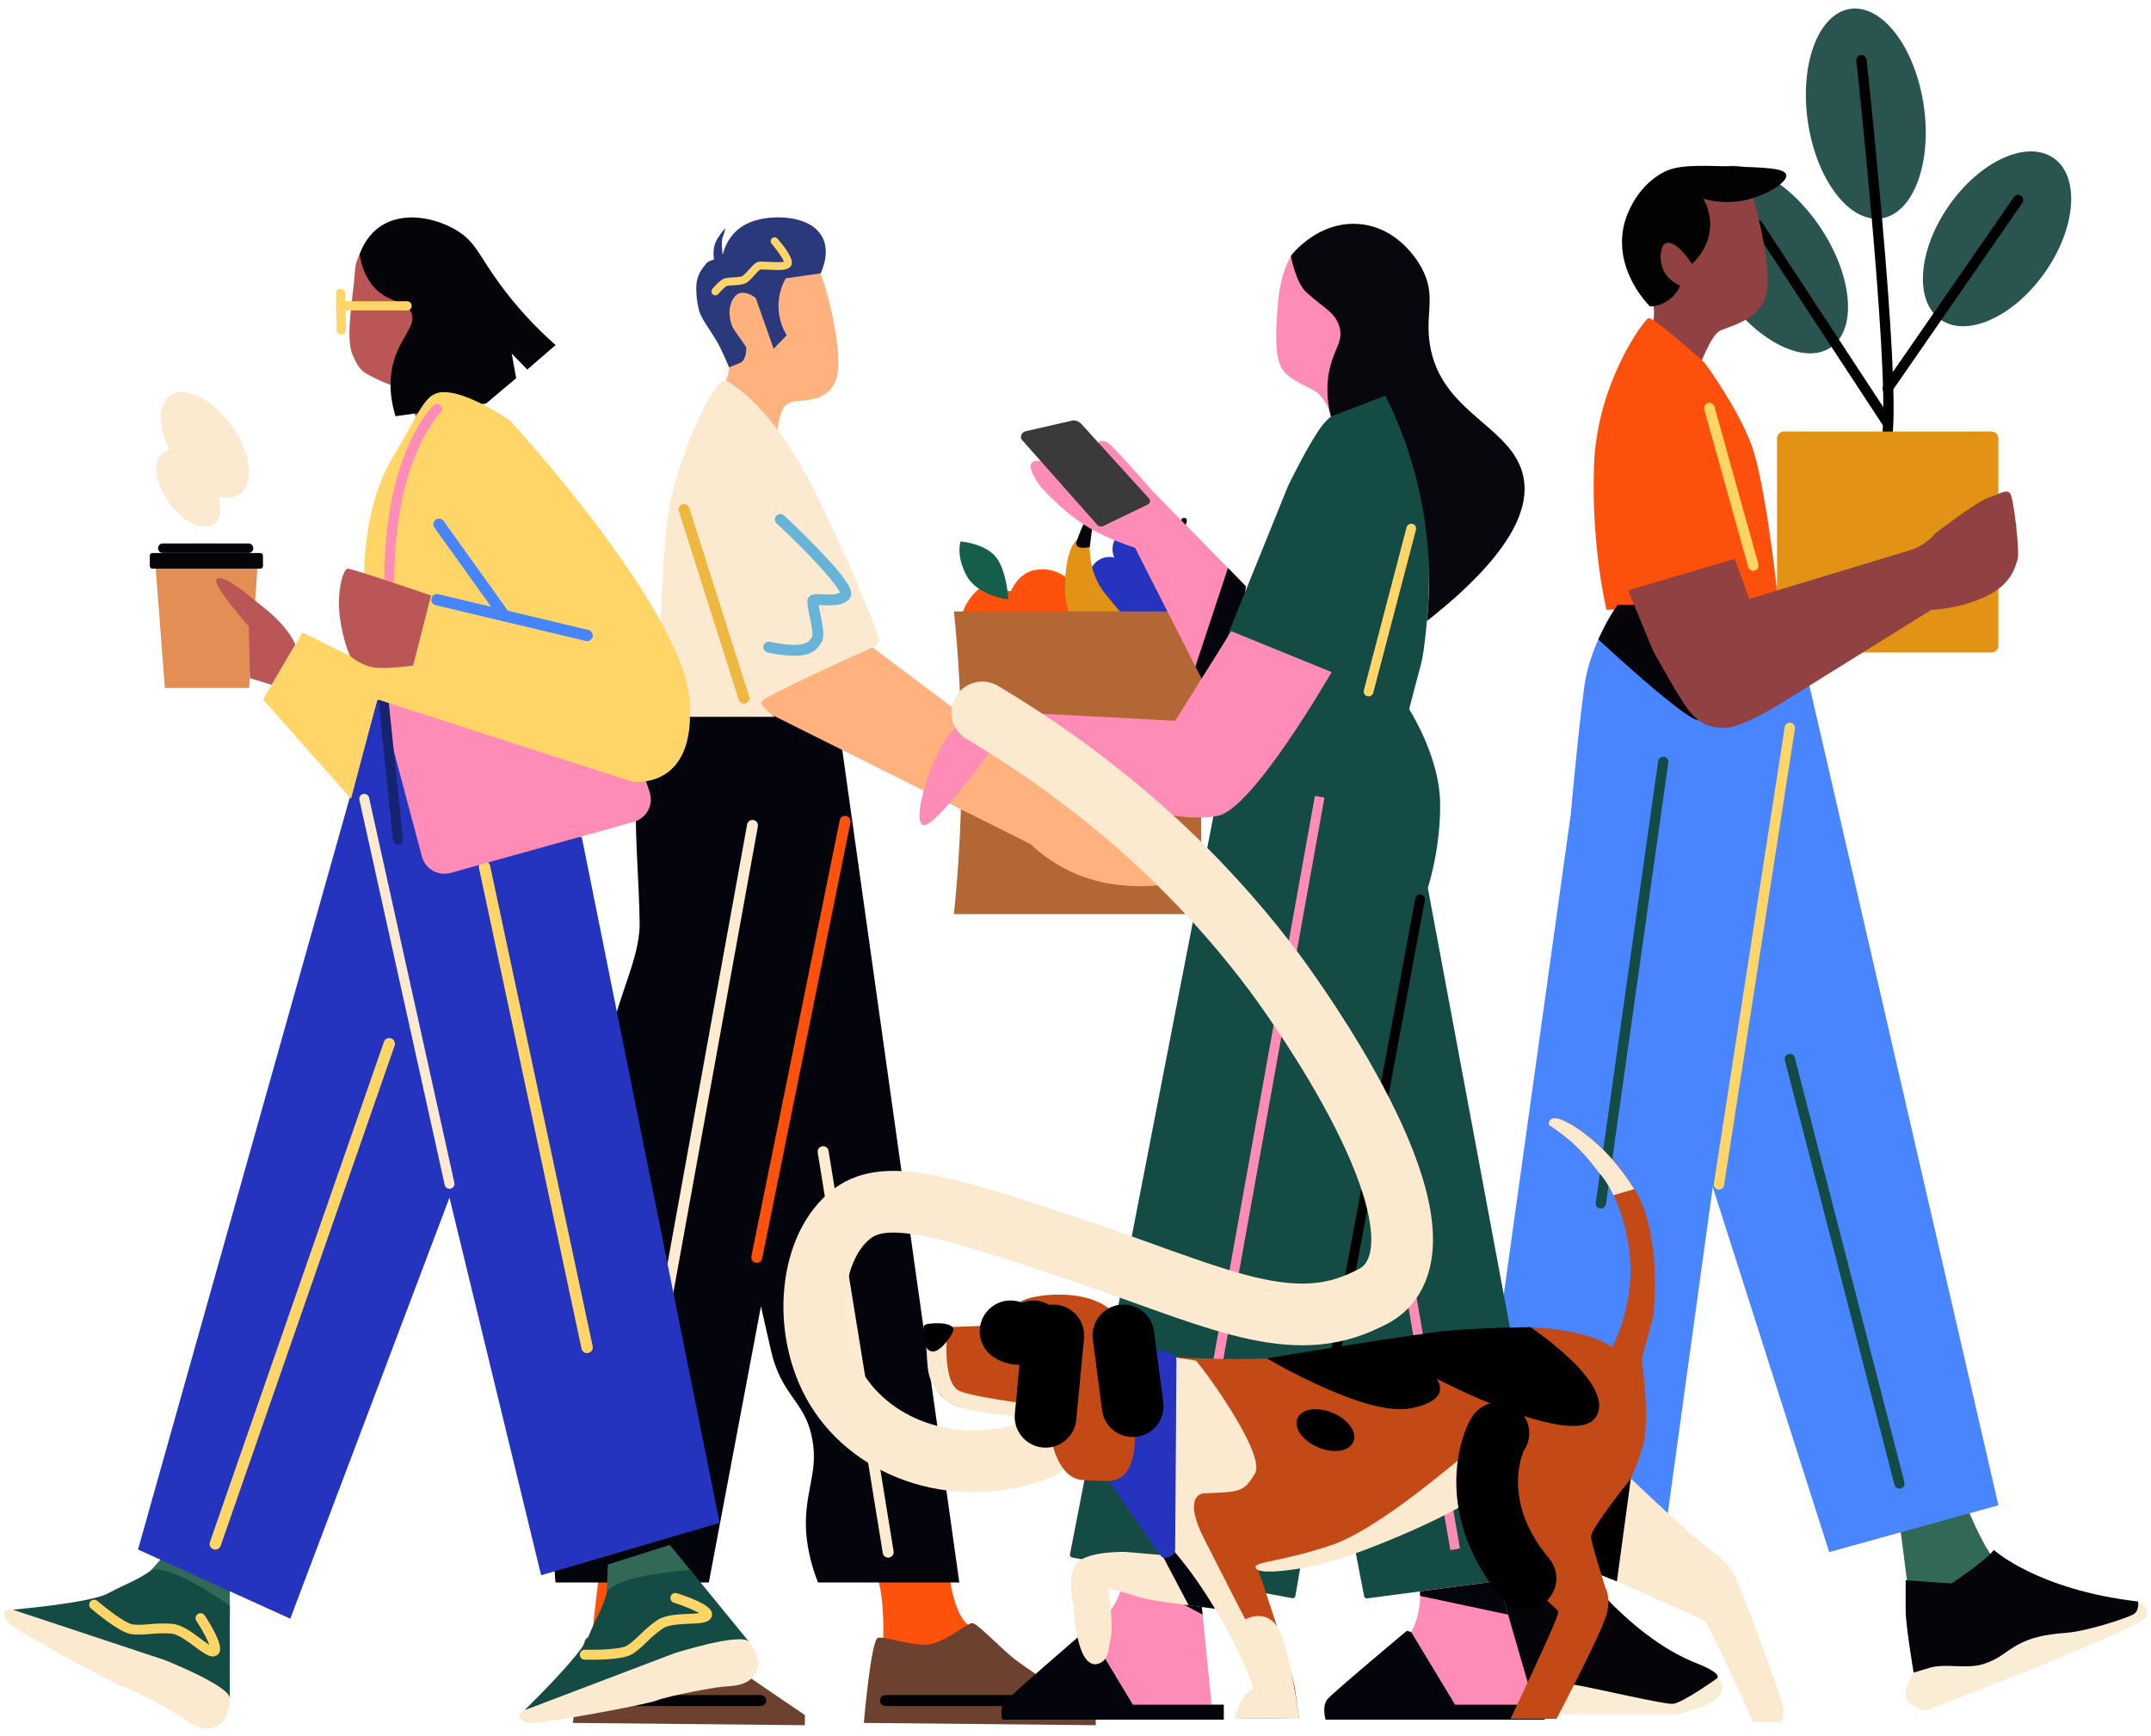 <svg width="244" height="197" viewBox="0 0 244 197" fill="none" xmlns="http://www.w3.org/2000/svg">
<path d="M75.687 177.751C75.687 177.751 75.615 183.733 77.075 184.53C78.535 185.326 72.106 187.137 72.106 187.137L67.065 186.28L67.944 178.621L75.687 177.746V177.751Z" fill="#FD510C"/>
<path d="M107.61 178.116C107.61 178.116 108.043 183.076 109.875 184.39C109.875 184.39 108.195 186.286 105.712 186.942C103.229 187.598 100.161 186.432 100.161 186.432C100.161 186.432 100.45 182.128 99.576 179.065C98.702 176.002 107.611 178.116 107.611 178.116H107.61Z" fill="#FD510C"/>
<path d="M95.069 81.715L108.822 179.538H92.797C92.797 179.538 91.208 175.907 91.432 172.047C91.656 168.188 92.911 166.374 92.001 162.627C91.091 158.881 88.591 158.203 87.455 153.209L86.319 148.213L80.408 179.537H63.017C63.017 179.537 62.448 174.884 63.586 170.004C64.725 165.124 65.291 164.783 65.291 162.287C65.291 159.791 64.609 153.095 65.632 148.442C66.654 143.79 70.291 136.073 70.177 133.462C70.063 130.852 69.155 120.523 69.49 117.119C69.825 113.714 72.558 108.845 72.558 104.867C72.558 100.89 71.874 93.173 72.217 90.222C72.559 87.272 76.764 80.235 76.764 80.235H94.726L95.067 81.712L95.069 81.715Z" fill="#04050C"/>
<path d="M114.671 67.067C114.671 67.067 115.482 65.012 117.375 64.677C119.269 64.343 121.321 64.934 122.912 68.121C124.502 71.308 123.914 74.822 120.875 76.232C117.836 77.642 111.694 80.212 109.51 74.881C107.327 69.549 111.046 66.816 111.046 66.816L114.673 67.067H114.671Z" fill="#FD510C"/>
<path d="M114.388 68.007C114.388 68.007 110.898 67.614 109.653 65.322C108.408 63.031 108.96 61.428 108.96 61.428C108.96 61.428 111.551 61.614 112.873 63.084C114.194 64.553 114.386 68.003 114.386 68.003L114.388 68.007Z" fill="#145E4B"/>
<path d="M128.481 64.587C129.742 64.587 130.764 63.566 130.764 62.306C130.764 61.047 129.742 60.026 128.481 60.026C127.22 60.026 126.197 61.047 126.197 62.306C126.197 63.566 127.22 64.587 128.481 64.587Z" fill="#2533BE"/>
<path d="M125.848 67.75C127.109 67.75 128.132 66.729 128.132 65.469C128.132 64.21 127.109 63.19 125.848 63.19C124.587 63.19 123.564 64.21 123.564 65.469C123.564 66.729 124.587 67.75 125.848 67.75Z" fill="#2533BE"/>
<path d="M129.114 68.475C130.375 68.475 131.397 67.454 131.397 66.195C131.397 64.935 130.375 63.915 129.114 63.915C127.852 63.915 126.83 64.935 126.83 66.195C126.83 67.454 127.852 68.475 129.114 68.475Z" fill="#2533BE"/>
<path d="M132.757 67.547C134.018 67.547 135.041 66.527 135.041 65.267C135.041 64.008 134.018 62.987 132.757 62.987C131.496 62.987 130.474 64.008 130.474 65.267C130.474 66.527 131.496 67.547 132.757 67.547Z" fill="#2533BE"/>
<path d="M132.407 71.144C133.668 71.144 134.69 70.123 134.69 68.864C134.69 67.605 133.668 66.584 132.407 66.584C131.145 66.584 130.123 67.605 130.123 68.864C130.123 70.123 131.145 71.144 132.407 71.144Z" fill="#2533BE"/>
<path d="M129.46 72.543C130.722 72.543 131.744 71.522 131.744 70.263C131.744 69.004 130.722 67.983 129.46 67.983C128.199 67.983 127.177 69.004 127.177 70.263C127.177 71.522 128.199 72.543 129.46 72.543Z" fill="#2533BE"/>
<path d="M126.783 71.512C128.044 71.512 129.066 70.491 129.066 69.232C129.066 67.973 128.044 66.952 126.783 66.952C125.521 66.952 124.499 67.973 124.499 69.232C124.499 70.491 125.521 71.512 126.783 71.512Z" fill="#2533BE"/>
<path d="M130.473 75.326C131.734 75.326 132.757 74.305 132.757 73.046C132.757 71.787 131.734 70.766 130.473 70.766C129.212 70.766 128.189 71.787 128.189 73.046C128.189 74.305 129.212 75.326 130.473 75.326Z" fill="#2533BE"/>
<path d="M129.412 74.699C129.662 73.465 128.862 72.262 127.626 72.013C126.39 71.763 125.185 72.562 124.936 73.796C124.686 75.031 125.486 76.233 126.722 76.483C127.958 76.732 129.163 75.933 129.412 74.699Z" fill="#2533BE"/>
<path d="M130.282 64.265C130.235 64.247 130.194 64.219 130.16 64.183C130.125 64.147 130.1 64.103 130.085 64.056C130.073 64.015 130.069 63.972 130.073 63.929C130.077 63.887 130.09 63.846 130.11 63.808C130.13 63.77 130.158 63.737 130.191 63.71C130.224 63.683 130.262 63.663 130.303 63.651C133.067 62.816 133.994 59.021 134.001 58.982C134.024 58.903 134.077 58.835 134.148 58.793C134.22 58.751 134.305 58.738 134.386 58.756C134.467 58.775 134.537 58.823 134.583 58.892C134.63 58.961 134.648 59.045 134.634 59.127C134.435 59.891 134.144 60.628 133.767 61.322C132.929 62.856 131.8 63.874 130.498 64.268C130.43 64.289 130.356 64.286 130.289 64.261L130.282 64.265Z" fill="black"/>
<path d="M126.399 76.791C126.399 76.791 120.637 72.295 120.799 66.408C120.961 60.521 123.021 60.846 123.021 60.846L123.62 62.06C123.62 62.06 123.453 65.022 125.364 67.355C127.275 69.689 129.857 72.788 129.857 72.788L126.399 76.791Z" fill="#E29215"/>
<path d="M122.066 61.612C122.066 61.612 122.742 59.593 123.021 59.32C123.3 59.047 123.947 59.437 123.947 59.437L123.621 62.056C123.621 62.056 122.091 62.467 122.066 61.612Z" fill="#04050C"/>
<path d="M136.379 103.709H108.213C108.815 97.775 109.104 91.812 109.08 85.847C109.055 79.972 108.729 74.465 108.213 69.376H136.379C136.283 75.067 136.234 80.83 136.234 86.666C136.236 92.412 136.285 98.094 136.379 103.709Z" fill="#B26734"/>
<path d="M88.194 49.202C88.194 49.202 88.258 46.371 89.418 45.759C90.578 45.148 93.639 46 94.797 43.194C95.956 40.387 93.509 31.253 92.509 29.741C91.51 28.23 87.806 26.299 84.585 27.722C81.364 29.146 79.947 30.778 79.754 31.388C79.56 31.998 79.368 32.9 79.528 33.801C79.689 34.702 82.878 40.588 82.751 41.3C82.624 42.013 82.687 42.91 82.105 43.456C81.523 44.003 88.194 49.215 88.194 49.215V49.202Z" fill="#FFB27D"/>
<path d="M89.133 31.574C88.576 32.564 88.292 33.684 88.31 34.819C88.329 35.954 88.648 37.064 89.237 38.035L87.757 39.567C87.083 37.644 86.404 35.721 85.722 33.798C85.722 33.798 84.176 32.544 83.305 33.7C82.434 34.857 82.789 36.338 83.048 36.981C83.306 37.624 84.656 39.228 84.656 39.486C84.656 39.744 84.624 40.87 83.978 41.159C83.332 41.447 82.7 41.671 82.7 41.671C82.7 41.671 81.852 39.594 81.208 38.543C80.564 37.492 79.565 36.108 79.34 35.37C79.115 34.632 78.889 33.119 79.018 32.089C79.117 31.37 79.431 30.697 79.919 30.158C79.919 30.158 79.928 30.141 79.935 30.127C80.213 29.577 80.998 29.45 80.998 29.45C80.842 28.441 81.034 27.758 81.251 27.323C81.569 26.683 82.291 25.853 82.271 25.881C82.219 26.235 82.122 26.581 81.982 26.91C81.757 27.425 81.982 28.93 81.982 28.93C82.214 27.868 82.766 26.903 83.562 26.163C84.193 25.615 84.939 25.216 85.746 24.995C88.032 24.332 92.166 24.476 93.354 27.058C94.057 28.572 93.436 30.256 93.088 31.018L89.133 31.574Z" fill="#2A387C"/>
<path d="M91.301 195.732V194.579C91.301 194.579 84.178 189.766 82.429 188.488C80.68 187.211 77.902 184.162 77.288 184.146C76.675 184.13 73.822 186.702 71.811 186.616C69.801 186.531 67.419 185.681 66.611 185.807C65.804 185.934 64.992 195.47 64.992 195.47L91.301 195.732Z" fill="#6D4130"/>
<path d="M97.988 72.707L118.91 88.427C118.91 88.427 131.895 91.311 131.895 92.42C131.895 93.529 127.764 92.748 127.764 92.748C127.764 92.748 136.88 99.814 132.421 100.344C127.962 100.873 122.066 100.603 116.876 95.757L85.848 80.24L88.807 76.44L97.988 72.707Z" fill="#FFB27D"/>
<path d="M87.886 81.327H74.664C74.664 81.327 74.884 62.147 76.052 56.894C77.153 51.948 79.614 45.706 81.729 43.413C81.838 43.297 81.983 43.222 82.141 43.2C82.299 43.179 82.459 43.212 82.595 43.295C83.995 44.128 88.243 47.215 92.49 55.873C96.577 64.21 98.845 70.054 99.629 72.154C99.715 72.386 99.71 72.642 99.614 72.87C99.518 73.099 99.34 73.282 99.114 73.384C96.167 74.708 86.355 79.153 86.355 79.65C86.355 80.24 87.889 81.327 87.889 81.327H87.886Z" fill="#FCEAD0"/>
<path d="M85.848 143.275C85.991 143.275 86.13 143.225 86.241 143.134C86.351 143.044 86.427 142.918 86.456 142.778L96.472 93.299C96.504 93.138 96.471 92.97 96.38 92.834C96.289 92.697 96.147 92.602 95.986 92.57C95.824 92.537 95.657 92.57 95.52 92.661C95.383 92.752 95.288 92.894 95.255 93.055L85.234 142.534C85.218 142.614 85.218 142.696 85.233 142.776C85.249 142.856 85.28 142.932 85.325 142.999C85.37 143.067 85.428 143.125 85.496 143.171C85.564 143.216 85.639 143.248 85.719 143.264C85.76 143.272 85.802 143.276 85.844 143.275H85.848Z" fill="#FD510C"/>
<path d="M71.088 173.008C71.233 173.007 71.374 172.956 71.485 172.863C71.596 172.77 71.671 172.642 71.698 172.499L85.97 93.757C85.984 93.677 85.983 93.595 85.966 93.516C85.949 93.436 85.916 93.361 85.87 93.294C85.823 93.227 85.764 93.17 85.696 93.126C85.627 93.082 85.551 93.052 85.471 93.037C85.391 93.022 85.308 93.024 85.229 93.041C85.149 93.058 85.074 93.091 85.007 93.137C84.94 93.183 84.882 93.242 84.838 93.31C84.794 93.379 84.764 93.455 84.749 93.535L70.476 172.277C70.447 172.439 70.483 172.605 70.576 172.74C70.67 172.876 70.814 172.968 70.975 172.998C71.013 173.005 71.05 173.008 71.088 173.008Z" fill="#FDEBD2"/>
<path d="M100.751 176.722C100.785 176.723 100.818 176.72 100.851 176.713C101.013 176.686 101.159 176.596 101.255 176.463C101.351 176.329 101.391 176.163 101.365 176.001L93.986 130.563C93.959 130.4 93.869 130.255 93.735 130.159C93.601 130.063 93.434 130.024 93.272 130.051C93.109 130.077 92.964 130.167 92.868 130.301C92.772 130.434 92.733 130.601 92.759 130.763L100.139 176.203C100.162 176.348 100.236 176.48 100.348 176.575C100.46 176.67 100.602 176.723 100.75 176.723L100.751 176.722Z" fill="#FDEBD2"/>
<path d="M84.396 79.839C84.46 79.839 84.523 79.83 84.584 79.811C84.74 79.762 84.871 79.652 84.947 79.506C85.023 79.361 85.037 79.191 84.988 79.034L78.183 57.612C78.134 57.456 78.024 57.325 77.878 57.249C77.732 57.174 77.562 57.159 77.405 57.209C77.248 57.258 77.117 57.368 77.041 57.514C76.966 57.659 76.951 57.829 77.001 57.986L83.805 79.408C83.845 79.533 83.924 79.643 84.03 79.721C84.137 79.799 84.265 79.841 84.397 79.84L84.396 79.839Z" fill="#EDB740"/>
<path d="M90.085 74.403C92.076 74.403 92.729 73.662 93.197 72.865C93.559 72.252 93.366 71.134 93.031 69.51C92.974 69.236 92.905 68.9 92.862 68.645C92.996 68.645 93.15 68.653 93.272 68.661C94.235 68.705 95.557 68.764 96.305 67.999C96.39 67.911 96.455 67.807 96.498 67.693C96.54 67.579 96.559 67.457 96.552 67.335C96.539 66.734 96.065 65.645 92.662 62.128C90.826 60.228 88.969 58.498 88.949 58.48C88.889 58.425 88.819 58.382 88.743 58.353C88.666 58.325 88.585 58.312 88.504 58.314C88.422 58.317 88.342 58.336 88.268 58.37C88.194 58.403 88.127 58.451 88.072 58.511C88.016 58.57 87.973 58.64 87.944 58.716C87.916 58.792 87.903 58.873 87.905 58.955C87.908 59.036 87.927 59.116 87.961 59.19C87.995 59.264 88.043 59.331 88.102 59.386C92.235 63.232 94.941 66.345 95.276 67.237C94.835 67.493 93.939 67.452 93.324 67.423C92.499 67.386 91.85 67.357 91.631 67.954C91.514 68.274 91.595 68.714 91.811 69.761C91.956 70.46 92.255 71.917 92.118 72.252C91.793 72.805 91.287 73.662 87.302 72.807C87.144 72.781 86.983 72.816 86.851 72.906C86.719 72.996 86.626 73.133 86.593 73.289C86.559 73.445 86.587 73.607 86.671 73.743C86.755 73.879 86.888 73.978 87.042 74.018C88.037 74.251 89.053 74.381 90.075 74.405L90.085 74.403Z" fill="#68B3D8"/>
<path d="M81.148 33.505C81.063 33.505 80.981 33.481 80.909 33.435C80.838 33.39 80.782 33.325 80.746 33.248C80.711 33.172 80.698 33.087 80.709 33.003C80.72 32.92 80.755 32.841 80.81 32.777C81.007 32.544 81.676 31.774 82.141 31.607C82.462 31.522 82.793 31.478 83.125 31.477C83.462 31.471 83.798 31.431 84.127 31.358C84.322 31.3 84.736 30.836 84.984 30.56C85.387 30.109 85.647 29.829 85.934 29.734C86.154 29.659 86.512 29.673 87.162 29.709C87.637 29.734 88.573 29.783 88.919 29.688C88.809 29.324 88.196 28.427 87.51 27.637C87.443 27.547 87.412 27.435 87.424 27.323C87.436 27.212 87.49 27.109 87.575 27.036C87.66 26.962 87.77 26.924 87.883 26.929C87.995 26.933 88.102 26.98 88.18 27.06C90.249 29.437 89.836 30.018 89.698 30.207C89.361 30.681 88.497 30.671 87.119 30.598C86.819 30.573 86.518 30.567 86.218 30.579C86.011 30.754 85.82 30.947 85.648 31.156C85.241 31.61 84.821 32.08 84.387 32.211C83.991 32.307 83.586 32.36 83.178 32.367C82.933 32.371 82.687 32.398 82.446 32.447C82.302 32.501 81.851 32.928 81.487 33.356C81.445 33.405 81.394 33.444 81.335 33.471C81.277 33.498 81.213 33.512 81.149 33.512L81.148 33.505Z" fill="#FFD568"/>
<path d="M67.468 193.554H86.266C86.35 193.559 86.434 193.546 86.513 193.516C86.591 193.487 86.663 193.442 86.724 193.384C86.785 193.326 86.834 193.256 86.867 193.179C86.9 193.102 86.917 193.019 86.917 192.935C86.917 192.851 86.9 192.768 86.867 192.691C86.834 192.614 86.785 192.544 86.724 192.486C86.663 192.428 86.591 192.383 86.513 192.354C86.434 192.325 86.35 192.312 86.266 192.316H67.468C67.384 192.312 67.3 192.325 67.222 192.354C67.143 192.383 67.071 192.428 67.01 192.486C66.949 192.544 66.901 192.614 66.868 192.691C66.835 192.768 66.817 192.851 66.817 192.935C66.817 193.019 66.835 193.102 66.868 193.179C66.901 193.256 66.949 193.326 67.01 193.384C67.071 193.442 67.143 193.487 67.222 193.516C67.3 193.546 67.384 193.559 67.468 193.554Z" fill="black"/>
<path d="M124.3 195.732V194.579C124.3 194.579 117.179 189.766 115.43 188.488C113.68 187.211 110.903 184.162 110.287 184.146C109.672 184.13 106.821 186.702 104.81 186.616C102.8 186.531 100.418 185.681 99.61 185.807C98.803 185.934 97.991 195.47 97.991 195.47L124.3 195.732Z" fill="#6D4130"/>
<path d="M100.462 193.554H119.262C119.421 193.547 119.572 193.478 119.682 193.363C119.792 193.248 119.853 193.094 119.853 192.935C119.853 192.776 119.792 192.623 119.682 192.507C119.572 192.392 119.421 192.323 119.262 192.316H100.462C100.378 192.312 100.294 192.325 100.215 192.354C100.136 192.383 100.064 192.428 100.003 192.486C99.942 192.544 99.894 192.614 99.861 192.691C99.828 192.768 99.811 192.851 99.811 192.935C99.811 193.019 99.828 193.102 99.861 193.179C99.894 193.256 99.942 193.326 100.003 193.384C100.064 193.442 100.136 193.487 100.215 193.516C100.294 193.546 100.378 193.559 100.462 193.554Z" fill="black"/>
<path d="M41.902 27.599C41.902 27.599 40.383 28.457 40.251 30.897C40.12 33.337 39.127 38.252 39.988 40.243C40.849 42.235 41.233 42.275 43.186 43.213C45.139 44.15 46.001 43.653 46.592 45.468C47.183 47.284 47.45 48.436 47.45 48.436L52.818 45.021L51.477 27.601C51.477 27.601 48.334 26.151 46.868 26.215C45.402 26.28 41.902 27.601 41.902 27.601V27.599Z" fill="#BA5656"/>
<path d="M40.798 28.83C40.942 29.833 41.296 31.249 42.335 32.475C44.01 34.449 46.1 34.042 46.668 35.503C47.236 36.964 45.498 38.153 44.685 40.913C43.952 43.403 44.404 45.717 44.865 47.222L55.139 45.78L58.554 42.906C58.386 41.975 58.216 41.044 58.046 40.112L59.813 41.927L63.027 39.15C60.663 37.067 58.532 34.734 56.672 32.192C54.264 28.884 53.961 27.444 51.794 26.135C49.627 24.826 45.898 23.828 43.128 25.702C41.794 26.601 41.132 27.928 40.798 28.83Z" fill="#040409"/>
<path d="M26.069 178.499V183.023C26.069 183.023 22.091 183.275 20.436 182.118C18.781 180.962 16.811 178.499 16.811 178.499L19.226 175.799L26.069 178.499Z" fill="#326856"/>
<path d="M26.069 183.479V192.679C26.069 192.679 24.307 191.021 22.444 190.516C20.58 190.011 12.071 188.138 9.704 186.99C7.337 185.842 1.446 182.625 1.446 182.625C1.446 182.625 10.257 181.869 12.279 180.764C14.302 179.66 15.159 179.498 17.017 178.269C18.875 177.041 26.076 182.163 26.076 182.163V183.471L26.069 183.479Z" fill="#144B45"/>
<path d="M25.415 195.153C25.836 194.395 26.061 193.544 26.069 192.678C26.069 191.269 18.717 188.351 18.717 188.351L1.445 182.623C1.445 182.623 1.293 182.479 0.79 182.623C0.288 182.767 0.286 183.522 1.141 184.277C1.997 185.033 12.321 190.767 13.757 191.246C15.193 191.725 19.623 194.13 20.58 194.788C21.538 195.445 22.393 196.146 23.602 196.096C23.955 196.081 24.301 195.989 24.614 195.826C24.928 195.663 25.201 195.432 25.415 195.151V195.153Z" fill="#FCEAD0"/>
<path d="M24.137 187.929C23.587 187.929 22.944 187.449 22.115 186.833C21.267 186.199 20.211 185.41 19.434 185.339C18.644 185.286 17.85 185.301 17.062 185.384C16.258 185.446 15.497 185.505 14.809 185.384C13.499 185.156 10.85 182.932 10.331 182.499C10.272 182.452 10.222 182.394 10.186 182.327C10.15 182.261 10.127 182.188 10.12 182.112C10.113 182.037 10.121 181.96 10.143 181.888C10.166 181.816 10.204 181.749 10.253 181.691C10.303 181.634 10.364 181.587 10.432 181.553C10.5 181.52 10.574 181.501 10.65 181.496C10.726 181.492 10.802 181.504 10.873 181.529C10.944 181.555 11.01 181.595 11.065 181.647C12.172 182.596 14.221 184.149 15.003 184.285C15.552 184.381 16.213 184.33 16.976 184.27C17.827 184.183 18.684 184.169 19.538 184.227C20.631 184.327 21.78 185.183 22.792 185.942C23.094 186.165 23.465 186.445 23.753 186.625C23.526 186.001 22.935 184.895 22.265 183.872C22.19 183.748 22.167 183.599 22.199 183.457C22.232 183.316 22.318 183.192 22.44 183.113C22.561 183.033 22.709 183.004 22.852 183.03C22.995 183.057 23.122 183.138 23.207 183.257C23.952 184.392 25.17 186.429 24.94 187.313C24.914 187.423 24.866 187.527 24.797 187.617C24.729 187.706 24.642 187.781 24.543 187.835C24.417 187.904 24.275 187.939 24.131 187.938L24.137 187.929Z" fill="#FFD568"/>
<path d="M42.81 79.348L15.656 175.799L32.926 183.649L50.986 135.874L61.382 178.717L81.633 172.776L66.007 95.035L42.81 79.348Z" fill="#2434BE"/>
<path d="M75.978 175.272L78.844 178.778C78.844 178.778 75.921 181.484 73.901 181.638C71.882 181.792 68.8 181.123 68.8 181.123L68.962 177.502L75.978 175.272Z" fill="#326856"/>
<path d="M79.132 179.129L84.957 186.256C84.957 186.256 82.542 186.083 80.779 186.87C79.015 187.658 71.236 191.577 68.676 192.18C66.117 192.783 59.513 194.013 59.513 194.013C59.513 194.013 65.861 187.864 66.722 185.737C67.583 183.609 68.152 182.937 68.813 180.813C69.475 178.689 78.303 178.118 78.303 178.118L79.131 179.127L79.132 179.129Z" fill="#144B45"/>
<path d="M86.016 188.594C85.864 187.741 85.5 186.939 84.957 186.263C84.066 185.173 76.523 187.561 76.523 187.561L59.513 194.026C59.513 194.026 59.3 194.008 59.005 194.44C58.711 194.873 59.183 195.45 60.326 195.499C61.468 195.548 73.102 193.458 74.511 192.92C75.921 192.382 80.885 191.455 82.041 191.358C83.197 191.262 84.304 191.265 85.21 190.464C85.474 190.23 85.683 189.94 85.822 189.616C85.961 189.292 86.027 188.942 86.014 188.589L86.016 188.594Z" fill="#FCEAD0"/>
<path d="M67.035 188.305C68.307 188.305 70.702 188.232 71.629 187.711C72.239 187.369 72.785 186.846 73.374 186.288C73.932 185.726 74.537 185.214 75.183 184.756C75.83 184.323 77.147 184.264 78.206 184.221C79.506 184.166 80.439 184.129 80.716 183.458C80.758 183.354 80.778 183.242 80.775 183.129C80.771 183.017 80.744 182.906 80.695 182.805C80.308 181.976 78.074 181.167 76.779 180.758C76.708 180.736 76.634 180.728 76.561 180.735C76.487 180.741 76.415 180.762 76.35 180.796C76.284 180.83 76.226 180.877 76.179 180.933C76.131 180.99 76.095 181.055 76.073 181.125C76.051 181.196 76.043 181.27 76.049 181.343C76.056 181.417 76.077 181.488 76.111 181.554C76.145 181.619 76.192 181.677 76.248 181.725C76.305 181.772 76.37 181.808 76.441 181.83C77.606 182.198 78.765 182.682 79.33 183.024C78.992 183.066 78.529 183.086 78.152 183.102C76.89 183.154 75.457 183.214 74.541 183.823C73.844 184.317 73.189 184.869 72.586 185.474C72.031 186.002 71.553 186.458 71.068 186.73C70.376 187.118 67.805 187.206 66.347 187.172C66.198 187.168 66.054 187.224 65.946 187.326C65.838 187.429 65.775 187.57 65.772 187.719C65.768 187.868 65.824 188.012 65.927 188.12C66.029 188.227 66.171 188.29 66.32 188.294C66.456 188.294 66.706 188.294 67.023 188.294L67.035 188.305Z" fill="#FFD568"/>
<path d="M66.601 153.518C66.646 153.518 66.692 153.513 66.736 153.503C66.818 153.486 66.897 153.452 66.966 153.405C67.036 153.357 67.095 153.296 67.141 153.225C67.187 153.154 67.219 153.075 67.234 152.992C67.25 152.91 67.249 152.824 67.231 152.742L55.599 98.237C55.584 98.152 55.551 98.072 55.504 98C55.457 97.928 55.395 97.866 55.324 97.818C55.252 97.77 55.172 97.737 55.087 97.721C55.002 97.705 54.915 97.706 54.831 97.724C54.747 97.742 54.667 97.776 54.596 97.826C54.526 97.875 54.466 97.938 54.42 98.011C54.374 98.084 54.343 98.165 54.33 98.25C54.316 98.335 54.319 98.422 54.34 98.505L65.966 153.009C65.996 153.153 66.075 153.282 66.189 153.375C66.304 153.467 66.447 153.518 66.594 153.518H66.601Z" fill="#FFD568"/>
<path d="M24.425 175.808C24.559 175.807 24.689 175.766 24.798 175.688C24.906 175.611 24.988 175.501 25.032 175.375L44.768 118.615C44.821 118.454 44.809 118.28 44.734 118.128C44.659 117.977 44.528 117.861 44.368 117.806C44.209 117.751 44.033 117.761 43.881 117.834C43.728 117.906 43.611 118.036 43.553 118.195L23.813 174.957C23.757 175.118 23.767 175.294 23.842 175.447C23.916 175.6 24.049 175.717 24.21 175.773C24.278 175.796 24.349 175.808 24.421 175.808H24.425Z" fill="#FFD568"/>
<path d="M42.77 78.057L47.861 97.178C47.952 97.515 48.108 97.831 48.321 98.107C48.535 98.383 48.801 98.614 49.104 98.787C49.408 98.96 49.742 99.07 50.089 99.113C50.436 99.156 50.788 99.13 51.124 99.036L71.895 93.237C72.24 93.141 72.561 92.975 72.84 92.751C73.119 92.527 73.35 92.249 73.517 91.933C73.686 91.618 73.787 91.271 73.817 90.915C73.847 90.558 73.803 90.2 73.69 89.861L72.813 87.242L42.77 78.057Z" fill="#FF8BB7"/>
<path d="M45.144 95.833C45.163 95.834 45.182 95.834 45.201 95.833C45.349 95.817 45.485 95.744 45.579 95.628C45.673 95.513 45.718 95.365 45.703 95.217L43.738 76.205C43.723 76.057 43.649 75.921 43.534 75.827C43.418 75.734 43.27 75.689 43.121 75.705C42.973 75.72 42.837 75.793 42.743 75.909C42.649 76.024 42.605 76.172 42.62 76.32L44.583 95.329C44.598 95.468 44.663 95.595 44.767 95.688C44.87 95.781 45.005 95.833 45.144 95.833Z" fill="#162370"/>
<path d="M57.842 47.695C57.842 47.695 77.325 68.854 78.208 79.341C79.09 89.829 71.68 88.674 71.68 88.674L42.808 79.344L39.817 90.622L29.83 79.344L34.308 71.763L42.32 75.713L46.873 75.515L48.547 67.47L41.325 65.145C41.325 65.145 41.127 57.542 44.589 51.814C48.051 46.085 48.187 44.163 50.988 44.532C53.788 44.901 57.844 47.695 57.844 47.695H57.842Z" fill="#FFD568"/>
<path d="M56.998 70.171C57.131 70.171 57.262 70.129 57.37 70.051C57.508 69.952 57.601 69.801 57.628 69.633C57.655 69.466 57.614 69.294 57.515 69.156L50.334 59.129C50.286 59.057 50.225 58.996 50.153 58.949C50.081 58.902 50 58.87 49.916 58.855C49.831 58.84 49.744 58.842 49.66 58.86C49.577 58.879 49.497 58.914 49.427 58.964C49.358 59.014 49.298 59.077 49.253 59.151C49.208 59.224 49.178 59.305 49.166 59.39C49.153 59.475 49.157 59.561 49.178 59.644C49.199 59.728 49.237 59.806 49.289 59.874L56.473 69.904C56.533 69.987 56.612 70.055 56.703 70.102C56.794 70.148 56.895 70.172 56.998 70.172V70.171Z" fill="#4785FE"/>
<path d="M66.602 72.735C66.759 72.734 66.91 72.676 67.027 72.571C67.144 72.466 67.219 72.322 67.236 72.166C67.254 72.01 67.214 71.853 67.124 71.725C67.033 71.596 66.899 71.505 66.746 71.469L49.713 67.411C49.548 67.371 49.373 67.399 49.227 67.488C49.082 67.577 48.978 67.72 48.938 67.886C48.899 68.052 48.927 68.226 49.016 68.371C49.105 68.516 49.249 68.62 49.414 68.66L66.445 72.718C66.493 72.729 66.541 72.735 66.59 72.735H66.602Z" fill="#4785FE"/>
<path d="M44.161 66.215C44.31 66.215 44.453 66.156 44.558 66.051C44.664 65.946 44.723 65.804 44.723 65.656C44.765 51.997 49.901 46.856 49.953 46.804C50.061 46.7 50.123 46.558 50.126 46.409C50.129 46.26 50.072 46.116 49.969 46.008C49.865 45.901 49.723 45.839 49.574 45.836C49.424 45.833 49.28 45.89 49.172 45.993C48.945 46.209 43.642 51.46 43.597 65.651C43.597 65.8 43.656 65.943 43.762 66.048C43.867 66.153 44.01 66.213 44.159 66.214L44.161 66.215Z" fill="#FF8BB7"/>
<path d="M29.196 64.515L28.266 78.056H18.699L17.665 64.515H29.196Z" fill="#E28E54"/>
<path d="M50.986 134.873C51.027 134.873 51.068 134.868 51.109 134.861C51.181 134.845 51.25 134.816 51.311 134.774C51.373 134.732 51.425 134.678 51.465 134.616C51.505 134.554 51.533 134.484 51.546 134.411C51.559 134.339 51.558 134.264 51.542 134.191L41.866 90.504C41.834 90.359 41.745 90.232 41.619 90.152C41.494 90.072 41.341 90.045 41.196 90.077C41.05 90.109 40.923 90.198 40.843 90.323C40.763 90.449 40.736 90.601 40.768 90.746L50.446 134.434C50.473 134.558 50.542 134.67 50.642 134.75C50.741 134.83 50.865 134.874 50.993 134.875L50.986 134.873Z" fill="#FBEAD0"/>
<path d="M48.884 67.558C48.884 67.558 40.047 64.529 39.471 64.515C38.895 64.5 38.171 67.236 38.558 70.064C38.945 72.892 39.714 74.428 39.714 74.428C39.714 74.428 40.887 75.465 42.314 75.712C43.741 75.958 46.867 75.514 46.867 75.514L48.889 67.555L48.884 67.558Z" fill="#BA5656"/>
<path d="M33.495 73.135C33.495 73.135 32.917 71.365 30.18 69.144C27.443 66.924 25.578 65.314 24.646 65.654C23.715 65.995 28.216 71.058 28.216 71.058L28.372 76.944L30.804 77.692L33.496 73.128L33.495 73.135Z" fill="#BA5656"/>
<path d="M29.539 62.741H17.284C17.123 62.741 16.993 62.871 16.993 63.031V64.225C16.993 64.385 17.123 64.515 17.284 64.515H29.539C29.7 64.515 29.83 64.385 29.83 64.225V63.031C29.83 62.871 29.7 62.741 29.539 62.741Z" fill="#040409"/>
<path d="M28.189 61.656H18.468C18.324 61.657 18.186 61.714 18.084 61.816C17.983 61.917 17.925 62.055 17.925 62.199C17.925 62.342 17.982 62.48 18.084 62.582C18.186 62.684 18.324 62.741 18.468 62.741H28.189C28.333 62.741 28.471 62.684 28.573 62.582C28.675 62.48 28.732 62.342 28.732 62.199C28.732 62.055 28.675 61.917 28.573 61.815C28.471 61.713 28.333 61.656 28.189 61.656Z" fill="#040409"/>
<path d="M27.21 56.066C28.893 54.875 28.48 51.408 26.289 48.322C24.098 45.237 20.957 43.701 19.274 44.893C17.592 46.084 18.004 49.551 20.195 52.637C22.387 55.722 25.527 57.258 27.21 56.066Z" fill="#FCEAD0"/>
<path d="M24.248 59.48C25.471 58.613 25.172 56.093 23.579 53.85C21.986 51.607 19.703 50.491 18.48 51.358C17.256 52.224 17.556 54.744 19.149 56.987C20.742 59.23 23.025 60.346 24.248 59.48Z" fill="#FCEAD0"/>
<path d="M38.642 35.223H46.208C46.342 35.216 46.468 35.158 46.56 35.061C46.652 34.964 46.703 34.836 46.703 34.702C46.703 34.568 46.652 34.439 46.56 34.342C46.468 34.245 46.342 34.187 46.208 34.18H38.642C38.571 34.177 38.5 34.187 38.434 34.212C38.367 34.236 38.306 34.274 38.255 34.323C38.203 34.372 38.162 34.431 38.134 34.496C38.106 34.561 38.092 34.631 38.092 34.702C38.092 34.773 38.106 34.843 38.134 34.908C38.162 34.973 38.203 35.032 38.255 35.081C38.306 35.129 38.367 35.167 38.434 35.192C38.5 35.216 38.571 35.227 38.642 35.223Z" fill="#FFD568"/>
<path d="M38.724 37.965H38.734C38.803 37.964 38.871 37.949 38.934 37.922C38.997 37.894 39.054 37.855 39.101 37.805C39.149 37.756 39.186 37.697 39.211 37.633C39.236 37.569 39.247 37.501 39.246 37.433L39.158 33.262C39.148 33.128 39.088 33.003 38.989 32.913C38.89 32.822 38.76 32.773 38.626 32.776C38.492 32.778 38.364 32.832 38.268 32.926C38.173 33.021 38.117 33.148 38.113 33.282L38.193 37.454C38.196 37.592 38.253 37.723 38.353 37.819C38.453 37.915 38.586 37.967 38.724 37.965Z" fill="#FFD568"/>
<path d="M209.225 162.308C211.593 162.308 213.512 160.391 213.512 158.027C213.512 155.663 211.593 153.747 209.225 153.747C206.858 153.747 204.938 155.663 204.938 158.027C204.938 160.391 206.858 162.308 209.225 162.308Z" fill="#FCEAD0"/>
<path d="M213.417 24.773C217.042 24.235 219.189 18.48 218.212 11.918C217.236 5.356 213.506 0.472 209.881 1.01C206.256 1.548 204.109 7.303 205.085 13.865C206.062 20.427 209.792 25.31 213.417 24.773Z" fill="#2A544F"/>
<path d="M207.66 39.423C210.702 37.382 210.165 31.264 206.46 25.757C202.755 20.25 197.286 17.44 194.244 19.48C191.202 21.521 191.739 27.639 195.444 33.146C199.148 38.653 204.618 41.463 207.66 39.423Z" fill="#2A544F"/>
<path d="M214.136 49.541C214.282 49.541 214.423 49.486 214.53 49.387C214.637 49.288 214.703 49.151 214.714 49.006C215.002 45.439 214.586 37.246 213.481 24.651C212.66 15.285 211.748 6.854 211.732 6.768C211.715 6.615 211.638 6.475 211.518 6.379C211.398 6.282 211.244 6.238 211.091 6.254C210.938 6.271 210.797 6.348 210.701 6.468C210.605 6.588 210.56 6.742 210.577 6.895C210.613 7.231 214.23 40.542 213.554 48.909C213.547 48.985 213.556 49.062 213.579 49.135C213.602 49.208 213.64 49.276 213.69 49.334C213.739 49.392 213.8 49.44 213.869 49.474C213.937 49.509 214.012 49.53 214.088 49.535H214.137L214.136 49.541Z" fill="black"/>
<path d="M214.135 48.595C214.248 48.595 214.359 48.562 214.453 48.5C214.518 48.459 214.573 48.405 214.616 48.342C214.66 48.279 214.69 48.208 214.706 48.133C214.721 48.058 214.722 47.98 214.707 47.905C214.693 47.83 214.663 47.759 214.621 47.695L199.87 25.212C199.828 25.148 199.774 25.093 199.711 25.05C199.648 25.007 199.576 24.977 199.501 24.961C199.426 24.946 199.349 24.945 199.274 24.959C199.199 24.974 199.127 25.003 199.063 25.045C198.999 25.087 198.944 25.141 198.901 25.204C198.858 25.267 198.828 25.338 198.812 25.413C198.796 25.488 198.796 25.565 198.81 25.64C198.824 25.715 198.853 25.787 198.895 25.851L213.643 48.333C213.696 48.414 213.768 48.48 213.853 48.526C213.939 48.572 214.034 48.596 214.131 48.595H214.135Z" fill="black"/>
<path d="M222.911 170.458C222.911 170.458 224.702 175.073 226.255 176.948C227.807 178.823 221.177 181.257 221.177 181.257L216.459 180.424L215.462 172.612L222.909 170.464L222.911 170.458Z" fill="#326856"/>
<path d="M178.592 174.514C178.592 174.514 177.581 178.389 178.115 180.359C178.65 182.329 172.627 182.743 172.627 182.743L168.325 180.291L170.596 172.538L178.592 174.514Z" fill="#326856"/>
<path d="M205.265 77.848L226.693 170.78L207.495 176.088L194.287 134.67L188.461 176.943L166.862 173.521L178.178 92.402C178.178 92.402 179.036 82.817 179.722 77.854C180.408 72.89 183.493 68.606 183.493 68.606H203.035L205.265 77.846V77.848Z" fill="#4885FE"/>
<path d="M242.518 181.699C242.518 181.699 243.829 182.056 243.499 183.38C243.168 184.704 218.386 194.097 218.386 194.097C218.386 194.097 216.202 193.569 216.167 192.244C216.133 190.918 217.921 188.275 217.921 188.275L242.518 181.699Z" fill="#FAEDD5"/>
<path d="M192.654 41.86C192.654 41.86 193.993 38.232 194.988 37.6C195.983 36.968 200.172 36.417 200.487 32.63C200.802 28.843 198.67 21.67 198.67 21.67H187.924L186.106 30.347C186.106 30.347 188.095 34.505 187.536 36.331C186.977 38.157 192.653 41.866 192.653 41.866L192.654 41.86Z" fill="#924142"/>
<path d="M194.99 134.961C195.129 134.963 195.265 134.914 195.371 134.824C195.477 134.733 195.547 134.607 195.568 134.47L203.607 82.669C203.631 82.516 203.593 82.36 203.501 82.235C203.41 82.11 203.272 82.026 203.119 82.002C202.966 81.979 202.809 82.017 202.684 82.108C202.559 82.2 202.475 82.337 202.452 82.49L194.412 134.291C194.4 134.366 194.402 134.444 194.42 134.518C194.438 134.593 194.47 134.663 194.516 134.725C194.561 134.787 194.618 134.839 194.684 134.879C194.75 134.919 194.823 134.945 194.899 134.956C194.929 134.958 194.959 134.958 194.988 134.956L194.99 134.961Z" fill="#FFD568"/>
<path d="M201.579 66.997C201.579 66.997 200.252 54.72 198.672 50.46C197.091 46.2 193.361 41.152 193.361 41.152C193.361 41.152 187.531 35.867 186.979 36.105C186.427 36.342 181.132 43.52 180.816 52.834C180.5 62.147 182.237 69.18 182.237 69.18L200.883 68.606L201.578 66.997H201.579Z" fill="#FC500C"/>
<path d="M181.592 137.109C181.733 137.11 181.869 137.06 181.975 136.968C182.082 136.876 182.151 136.748 182.17 136.608L189.247 86.518C189.268 86.365 189.228 86.21 189.135 86.087C189.041 85.963 188.903 85.882 188.75 85.861C188.596 85.84 188.441 85.88 188.318 85.973C188.194 86.067 188.113 86.205 188.092 86.358L181.014 136.447C181.003 136.522 181.007 136.6 181.026 136.674C181.045 136.748 181.078 136.817 181.124 136.878C181.17 136.939 181.228 136.991 181.294 137.029C181.36 137.068 181.434 137.093 181.509 137.103C181.537 137.105 181.564 137.105 181.592 137.103V137.109Z" fill="#144B45"/>
<path d="M215.463 168.891C215.512 168.891 215.56 168.885 215.608 168.874C215.682 168.855 215.752 168.822 215.813 168.777C215.875 168.731 215.927 168.673 215.966 168.607C216.005 168.541 216.03 168.468 216.041 168.393C216.051 168.317 216.046 168.24 216.027 168.166L203.592 119.998C203.573 119.924 203.539 119.854 203.493 119.793C203.448 119.732 203.39 119.681 203.324 119.642C203.258 119.603 203.186 119.577 203.11 119.566C203.034 119.556 202.957 119.56 202.883 119.579C202.809 119.598 202.739 119.631 202.678 119.677C202.617 119.723 202.566 119.78 202.527 119.846C202.488 119.911 202.462 119.984 202.451 120.06C202.44 120.135 202.445 120.212 202.464 120.286L214.898 168.454C214.931 168.579 215.004 168.689 215.106 168.767C215.208 168.846 215.333 168.888 215.462 168.887L215.463 168.891Z" fill="#144B45"/>
<path d="M225.904 48.959H202.362C201.93 48.959 201.579 49.308 201.579 49.74V73.246C201.579 73.678 201.93 74.028 202.362 74.028H225.904C226.337 74.028 226.687 73.678 226.687 73.246V49.74C226.687 49.308 226.337 48.959 225.904 48.959Z" fill="#E29215"/>
<path d="M181.303 72.545C181.303 72.545 191.269 81.815 192.654 81.69L187.129 68.606H183.492C182.964 69.393 182.476 70.206 182.031 71.042C181.531 72.052 181.309 72.546 181.309 72.546L181.303 72.545Z" fill="#040409"/>
<path d="M221.354 179.652C221.354 179.652 224.911 177.355 226.177 175.855C226.177 175.855 231.121 180.373 242.518 181.697C242.518 181.697 242.759 182.782 241.916 183.203C241.072 183.624 236.791 185.069 234.379 185.251C231.966 185.432 230.334 185.793 228.831 186.635C227.327 187.477 226.842 188.201 224.973 188.798C223.104 189.395 220.691 188.679 218.882 189.219L217.073 189.762C217.073 189.762 216.169 184.384 216.169 182.738V179.292L221.354 179.652Z" fill="#040409"/>
<path d="M231.975 30.894C235.52 25.836 235.959 20.035 232.956 17.937C229.953 15.839 224.646 18.239 221.101 23.298C217.556 28.356 217.117 34.157 220.12 36.255C223.122 38.352 228.43 35.952 231.975 30.894Z" fill="#2A544F"/>
<path d="M196.776 63.406L198.432 67.947C198.432 67.947 214.731 63.028 216.632 62.434C217.772 62.074 218.786 61.399 219.557 60.487C219.557 60.487 224.209 56.925 225.509 56.492C226.809 56.06 227.566 55.465 227.999 55.951C228.433 56.438 229.136 62.656 228.866 63.467C228.596 64.277 228.218 66.279 225.238 67.685C222.258 69.091 219.064 69.199 219.064 69.199L202.116 79.741C202.116 79.741 197.512 82.676 195.509 82.587C193.506 82.497 192.909 82.01 191.881 80.984C190.852 79.959 187.498 73.79 187.498 73.79L184.682 66.977L196.774 63.415L196.776 63.406Z" fill="#924142"/>
<path d="M198.879 64.756C198.934 64.756 198.988 64.748 199.041 64.734C199.117 64.713 199.188 64.677 199.25 64.628C199.313 64.58 199.365 64.519 199.403 64.451C199.442 64.382 199.467 64.306 199.476 64.228C199.486 64.15 199.48 64.07 199.458 63.994L194.494 46.175C194.477 46.095 194.443 46.019 194.396 45.953C194.348 45.886 194.287 45.83 194.217 45.788C194.147 45.745 194.069 45.718 193.988 45.707C193.907 45.696 193.824 45.701 193.745 45.723C193.666 45.745 193.593 45.783 193.529 45.834C193.465 45.886 193.413 45.95 193.375 46.022C193.336 46.095 193.314 46.174 193.307 46.256C193.301 46.337 193.312 46.419 193.338 46.497L198.303 64.316C198.338 64.442 198.413 64.554 198.517 64.633C198.622 64.713 198.749 64.756 198.881 64.756H198.879Z" fill="#FFD568"/>
<path d="M163.866 190.669C163.866 190.669 163.028 192.137 163.388 193.313C163.747 194.488 164.584 194.488 164.584 194.488H190.337C190.337 194.488 193.703 193.712 194.858 192.579C196.014 191.445 194.988 190.431 194.988 190.431L189.321 192.46L176.832 190.134H174.088L166.261 188.881L164.383 189.391L163.877 190.671L163.866 190.669Z" fill="#FAEDD5"/>
<path d="M178.177 176.543C178.177 176.543 184.445 185.545 192.409 188.687C195.777 190.017 194.692 190.474 194.692 190.474C194.692 190.474 190.804 193.247 189.755 193.309C188.706 193.372 181.115 191.579 179.016 191.214C176.917 190.849 175.991 191.647 174.326 191.83C172.661 192.013 167.721 189.733 166.364 189.765C165.008 189.796 164.266 189.765 164.266 189.765C164.266 189.765 166.948 180.246 168.322 179.69C169.695 179.133 170.185 181.332 173.458 181.25C176.731 181.168 178.118 180.356 178.118 180.356C178.118 180.356 177.862 179.612 177.973 178.399C178.084 177.186 178.177 176.543 178.177 176.543Z" fill="#040409"/>
<path d="M214.135 44.649C214.229 44.65 214.321 44.627 214.405 44.583C214.488 44.539 214.559 44.476 214.613 44.398L229.406 23.02C229.45 22.957 229.48 22.886 229.496 22.811C229.512 22.737 229.514 22.66 229.5 22.584C229.486 22.509 229.457 22.438 229.416 22.374C229.374 22.309 229.32 22.254 229.258 22.211C229.195 22.167 229.124 22.137 229.049 22.121C228.974 22.105 228.897 22.104 228.822 22.117C228.746 22.131 228.675 22.16 228.61 22.201C228.546 22.243 228.491 22.296 228.447 22.359L213.655 43.738C213.593 43.825 213.556 43.927 213.549 44.033C213.542 44.14 213.564 44.246 213.614 44.341C213.664 44.435 213.739 44.514 213.831 44.569C213.923 44.623 214.028 44.651 214.135 44.649Z" fill="black"/>
<path d="M193.207 22.54C194.665 22.96 196.202 23.037 197.695 22.762C200.188 22.286 202.818 20.712 202.622 19.83C202.451 19.068 200.22 19.001 196.369 18.884C192.325 18.761 190.265 18.716 188.696 19.546C185.296 21.346 184.328 25.061 184.243 25.41C182.968 30.64 186.999 34.602 187.18 34.773C188.008 34.737 188.804 34.439 189.453 33.923C189.952 33.52 190.343 32.999 190.59 32.408C190.336 32.304 189.091 31.765 188.601 30.422C188.212 29.357 188.331 27.864 188.979 27.586C189.628 27.307 190.857 28.238 191.917 29.949C192.244 29.661 193.978 28.043 194 25.505C194.003 24.464 193.73 23.441 193.207 22.54Z" fill="#020202"/>
<path d="M141.331 66.511L130.755 55.732C130.755 55.732 126.041 50.291 125.557 50.147C125.073 50.002 124.588 49.874 124.586 50.389C124.585 50.904 125.814 53.749 125.814 53.749C125.814 53.749 118.403 51.933 117.282 52.343C116.161 52.752 117.98 55.128 117.98 55.128C117.98 55.128 120.002 57.517 122.632 59.303C125.262 61.088 128.755 62.148 128.755 62.148L136.474 77.341C140.236 77.201 142.154 76.833 142.228 76.238C142.275 75.862 141.588 75.396 140.167 74.839C140.552 72.064 140.94 69.289 141.33 66.512L141.331 66.511Z" fill="#FF8BB7"/>
<path d="M141.331 66.511L139.292 64.433L135.599 75.621L136.474 77.341L140.357 77.028L140.166 74.839L141.331 66.511Z" fill="#04050C"/>
<path d="M147.112 28.343C147.112 28.343 145.393 29.381 144.945 34.594C144.497 39.808 144.903 41.611 146.029 42.544C147.154 43.477 148.787 44.069 149.382 44.514C149.978 44.958 150.682 46.057 150.971 47.254L151.26 48.454L154.871 45.974L152.728 34.53L147.103 28.34L147.112 28.343Z" fill="#FF8BB7"/>
<path d="M161.983 100.83L176.427 178.197C176.434 178.238 176.434 178.279 176.425 178.32C176.415 178.36 176.398 178.398 176.374 178.431C176.349 178.464 176.319 178.492 176.283 178.513C176.247 178.534 176.208 178.548 176.167 178.553L155.078 181.344C155.001 181.354 154.924 181.334 154.861 181.289C154.798 181.243 154.754 181.176 154.739 181.1L150.94 161.358C150.927 161.288 150.89 161.225 150.835 161.18C150.781 161.134 150.712 161.109 150.64 161.109C150.569 161.109 150.5 161.134 150.445 161.18C150.391 161.225 150.354 161.288 150.341 161.358L146.942 181.073C146.935 181.112 146.92 181.15 146.899 181.184C146.877 181.218 146.849 181.247 146.816 181.27C146.783 181.293 146.746 181.309 146.706 181.317C146.667 181.326 146.626 181.327 146.587 181.319L121.614 176.704C121.535 176.689 121.464 176.643 121.419 176.576C121.373 176.509 121.356 176.426 121.372 176.347L138.398 88.725C138.4 88.712 138.4 88.698 138.398 88.684L139.256 72.113C139.258 72.079 139.265 72.046 139.278 72.014L146.1 55.166L146.107 55.149C146.218 54.921 148.629 49.943 150.088 48.145C151.388 46.544 155.633 43.887 156.711 43.225C156.778 43.184 156.86 43.171 156.937 43.189C157.015 43.207 157.082 43.254 157.125 43.321C157.847 44.441 160.759 49.271 161.542 55.654C162.083 60.058 162.233 64.5 161.991 68.93C161.991 68.93 161.642 73.704 161.194 75.347C160.795 76.802 160.039 79.705 159.881 80.342C159.87 80.382 159.868 80.423 159.874 80.463C159.88 80.503 159.895 80.542 159.917 80.576C160.398 81.352 163.267 86.177 163.358 90.993C163.45 95.864 162.169 100.091 161.981 100.684C161.968 100.731 161.968 100.781 161.981 100.828L161.983 100.83Z" fill="#144B45"/>
<path d="M149.157 90.3L134.219 173.276L135.302 173.47L150.24 90.494L149.157 90.3Z" fill="#FF8CB7"/>
<path d="M159.352 139.448L158.268 139.635L164.523 175.867L165.607 175.68L159.352 139.448Z" fill="#FF8CB7"/>
<path d="M150.977 156.866C151.105 156.866 151.229 156.821 151.328 156.739C151.426 156.657 151.493 156.544 151.517 156.418L161.628 102.142C161.643 102.071 161.644 101.997 161.63 101.925C161.616 101.853 161.587 101.785 161.547 101.724C161.506 101.663 161.453 101.611 161.392 101.57C161.331 101.53 161.262 101.503 161.19 101.489C161.118 101.476 161.044 101.477 160.972 101.493C160.9 101.508 160.832 101.538 160.772 101.58C160.713 101.622 160.662 101.676 160.623 101.738C160.584 101.8 160.558 101.87 160.546 101.942L150.435 156.218C150.408 156.36 150.439 156.507 150.52 156.627C150.601 156.746 150.726 156.83 150.869 156.858C150.904 156.864 150.941 156.867 150.977 156.866Z" fill="black"/>
<path d="M155.246 79.007C155.367 79.006 155.486 78.965 155.582 78.891C155.678 78.816 155.747 78.712 155.777 78.594L160.616 60.123C160.637 60.053 160.643 59.978 160.635 59.905C160.627 59.832 160.604 59.761 160.567 59.697C160.531 59.633 160.482 59.577 160.424 59.532C160.365 59.487 160.298 59.454 160.227 59.436C160.156 59.417 160.081 59.413 160.008 59.424C159.935 59.434 159.865 59.46 159.802 59.498C159.739 59.536 159.684 59.587 159.641 59.647C159.598 59.706 159.568 59.774 159.552 59.846L154.711 78.317C154.674 78.458 154.695 78.608 154.769 78.734C154.842 78.86 154.963 78.951 155.104 78.988C155.15 79 155.198 79.006 155.246 79.007Z" fill="#FFD568"/>
<path d="M169.964 179.373L174.03 193.399H165.064L160.084 185.158C160.084 185.158 161.222 183.327 161.079 180.544L169.964 179.37V179.373Z" fill="#FF8BB7"/>
<path d="M161.093 181.064L171.07 183.187L169.965 179.373L161.08 180.549L161.093 181.064Z" fill="#04050C"/>
<path d="M160.084 185.158L165.065 193.399H175.232V195.105H150.363C150.363 195.105 149.923 193.565 150.584 192.779C151.246 191.993 159.587 185.016 159.587 185.016L160.086 185.16L160.084 185.158Z" fill="#04050C"/>
<path d="M136.035 179.372L137.437 193.399H128.521L123.762 185.494C123.762 185.494 126.714 182.307 127.075 180.502C127.436 178.696 127.592 177.811 127.592 177.811L136.036 179.372H136.035Z" fill="#FF8BB7"/>
<path d="M127.799 178.576L136.416 183.187L136.035 179.372L127.593 177.811L127.473 178.46L127.799 178.576Z" fill="#04050C"/>
<path d="M137.438 193.399H138.823V195.105H113.69C113.69 195.105 113.38 193.876 113.861 193.223C114.342 192.569 123.122 185.015 123.122 185.015C123.122 185.015 123.43 184.952 123.758 185.494C124.086 186.037 128.516 193.399 128.516 193.399H137.435H137.438Z" fill="#04050C"/>
<path d="M146.427 29.032C146.427 29.032 146.973 32.101 148.237 33.214C150.353 35.089 151.433 35.424 151.942 37.087C152.499 38.902 150.956 39.851 150.627 43.08C150.491 44.48 150.61 45.893 150.978 47.251L157.153 44.886C161.113 52.794 162.748 61.66 161.869 70.458C172.042 62.454 173.475 57.32 172.8 54.072C171.6 48.283 163.381 46.926 162.185 38.999C161.649 35.437 162.974 33.51 161.242 30.362C160.786 29.534 158.553 25.774 154.164 25.417C149.555 25.053 146.635 28.758 146.427 29.032Z" fill="#07070D"/>
<path d="M124.803 59.73C124.965 59.751 125.128 59.713 125.264 59.623L130.207 57.234C130.271 57.203 130.328 57.157 130.37 57.1C130.413 57.042 130.44 56.975 130.451 56.904C130.461 56.834 130.454 56.762 130.429 56.694C130.405 56.627 130.364 56.567 130.311 56.52L122.677 48.116C122.563 47.986 122.425 47.881 122.269 47.806C122.113 47.732 121.944 47.69 121.771 47.684L116.304 48.935C116.21 48.965 116.123 49.014 116.049 49.078C115.974 49.143 115.914 49.222 115.871 49.31C115.8 49.468 115.789 49.646 115.841 49.811L124.329 59.391C124.379 59.478 124.447 59.554 124.529 59.613C124.611 59.671 124.704 59.711 124.803 59.73Z" fill="#3A3A3A"/>
<path d="M151.056 76.25C151.056 76.25 142.245 91.587 138.258 92.527C134.272 93.468 127.593 91.23 127.593 91.23L112.223 85.35C112.223 85.35 106.012 94.026 104.723 93.6C103.435 93.175 105.318 86.943 107.179 84.003C107.738 83.134 108.469 82.389 109.327 81.813C110.185 81.237 111.153 80.843 112.169 80.654L133.314 81.773L139.669 71.612L151.054 76.25H151.056Z" fill="#FF8BB7"/>
<path d="M184.397 167.17C184.397 167.17 190.073 172.623 192.394 174.511C194.716 176.399 195.834 177.264 196.479 178.141C197.125 179.018 202.328 193.246 202.328 193.924C202.308 194.417 202.221 194.906 202.069 195.376H198.844C198.844 195.376 193.943 184.342 193.355 183.914C192.767 183.486 181.122 178.419 181.122 178.419L178.716 173.347L184.391 167.17H184.397Z" fill="#FCEAD0"/>
<path d="M185.075 167.17L183.413 179.416L180.839 178.392L179.642 173L185.075 167.17Z" fill="black"/>
<path d="M111.425 80.827C128.567 91.042 138.822 102.641 144.557 110.329C147.129 113.791 164.276 137.608 157.464 145.726C156.636 146.712 155.742 147.125 154.366 147.745C145.766 151.592 136.888 146.725 121.625 141.637C107.734 137.006 100.681 134.715 96.734 137.65C91.811 141.298 90.882 150.855 94.814 157.455C99.117 164.666 108.969 167.915 118.079 164.312" stroke="#FBEAD0" stroke-width="7" stroke-linecap="round" stroke-linejoin="round"/>
<path d="M138.07 182.509C140.334 185.455 142.259 191.58 142.259 191.58C140.475 193.253 140.535 195.005 140.535 195.005L147.348 194.912C147.348 194.912 147.18 193.67 146.9 191.58C146.62 189.49 142.739 178.144 142.739 178.144C148.022 178.576 156.186 174.971 161.675 172.44C167.164 169.909 168.831 167.643 168.831 167.643C168.831 167.643 169.086 170.453 170.389 174.631C171.692 178.808 176.633 182.371 176.771 182.862C176.908 183.354 171.351 195.002 171.351 195.002H176.565C176.565 195.002 181.985 184.7 182.329 182.862C182.672 181.025 182.124 180.178 182.124 180.178C182.124 180.178 180.546 175.246 180.478 174.355C180.41 173.464 184.799 168.01 184.799 168.01C184.799 168.01 185.554 166.89 186.377 163.946C187.201 161.001 186.233 154.189 186.233 154.189L187.533 149.354C187.533 149.354 188.698 140.244 185.405 134.9C182.112 129.557 177.858 127.091 176.693 126.885C175.527 126.679 175.732 127.639 175.732 127.639C175.732 127.639 176.487 128.052 178.133 129.42C179.778 130.789 181.403 133.05 181.403 133.05C181.403 133.05 183.897 135.447 184.787 141.64C185.677 147.832 182.867 152.847 182.867 152.847C180.123 150.792 173.597 150.565 173.597 150.565C173.597 150.565 148.358 153.874 143.698 154.113C139.038 154.352 132.712 153.941 132.712 153.941L132.179 176.449" fill="#C34A17"/>
<path d="M137.901 182.491C136.834 182.375 130.968 181.728 129.219 181.193C127.298 180.597 125.706 180.183 125.706 180.183C125.706 180.183 126.337 184.155 125.995 185.8C125.653 187.446 125.721 188.334 124.623 188.747C123.525 189.159 122.152 187.993 121.809 182.375C121.809 182.375 120.849 178.598 122.221 177.267C123.593 175.936 127.71 176.073 127.71 176.073L131.831 176.429L132.613 174.2L135.647 175.418L137.903 182.494L137.901 182.491Z" fill="#FCEAD0"/>
<path d="M131.827 153.669C131.827 153.669 129.227 152.094 126.407 149.011C123.588 145.928 116.874 146.848 115.772 147.69C114.67 148.532 113.645 150.338 113.645 150.338L107.608 150.566L105.071 152.44C105.071 152.44 104.795 158.401 108.706 159.565C112.618 160.729 118.859 160.743 118.859 160.743C118.859 160.743 119.203 167.716 122.838 167.922C126.474 168.128 127.846 167.922 127.846 167.922L131.825 153.674L131.827 153.669Z" fill="#C34A17"/>
<path d="M105.064 151.735C105.257 156.096 105.064 156.419 107.069 158.623C109.074 160.827 118.445 160.736 118.445 160.736L118.603 159.537C118.603 159.537 110.935 158.65 108.908 157.837C106.882 157.024 107.425 151.51 107.425 151.51" fill="#FCEAD0"/>
<path d="M131.211 175.25L134.835 182.13L138.336 182.587L132.612 174.197L131.211 175.25Z" fill="#04050C"/>
<path d="M173.602 150.567C173.602 150.567 183.554 157.172 180.983 160.829C178.412 164.487 162.945 156.408 162.945 156.408C162.945 156.408 165.006 158.845 159.935 159.791C154.864 160.737 143.71 154.115 143.71 154.115C143.71 154.115 160.048 151.385 164.04 151.002C168.032 150.62 173.608 150.57 173.608 150.57L173.602 150.567Z" fill="black"/>
<path d="M169.224 164.623C169.224 164.623 168.366 163.429 166.731 164.623C165.096 165.818 156.439 173.503 150.936 175.334C145.433 177.166 142.499 177.172 142.426 177.744C142.352 178.317 143.726 178.63 148.577 177.766C153.429 176.902 167.412 170.924 168.827 168.604C169.894 166.853 169.224 164.623 169.224 164.623Z" fill="#FCEAD0"/>
<path d="M153.522 163.584C153.979 162.502 152.928 161.028 151.176 160.291C149.424 159.555 147.634 159.835 147.178 160.917C146.721 161.999 147.772 163.473 149.524 164.21C151.276 164.946 153.066 164.666 153.522 163.584Z" fill="black"/>
<path d="M169.969 162.59C169.737 162.674 165.805 170.444 173.046 179.067" stroke="black" stroke-width="7" stroke-linecap="round" stroke-linejoin="round"/>
<path d="M132.719 153.944C132.719 153.944 135.319 154.275 135.638 154.377C135.957 154.479 143.678 164.905 142.363 167.167C141.049 169.43 140.473 169.223 136.479 169.433C136.479 169.433 134.062 169.59 136.584 174.574C139.106 179.559 141.26 183.726 141.26 183.726C141.26 183.726 143.426 182.476 144.84 184.479C146.254 186.482 147.345 194.91 147.345 194.91L140.032 195.004C140.032 195.004 140.676 192.058 142.256 191.579C142.256 191.579 138.943 182.444 132.723 175.469C126.504 168.493 132.723 153.944 132.723 153.944H132.719Z" fill="#FCEAD0"/>
<path d="M132.26 153.331L133.043 153.685C133.168 153.741 133.274 153.834 133.347 153.95C133.419 154.067 133.456 154.202 133.452 154.339L133.307 175.846C133.287 176.49 132.121 177.065 131.718 176.559L125.873 168.175C125.786 168.051 125.73 167.908 125.709 167.757C125.688 167.607 125.703 167.454 125.753 167.31L130.55 153.626C130.591 153.509 130.668 153.408 130.77 153.336C130.871 153.265 130.992 153.226 131.116 153.226H131.729C131.91 153.226 132.089 153.264 132.254 153.337L132.26 153.331Z" fill="#2533BE"/>
<path d="M128.485 159.776C128.485 159.776 129.989 167.943 125.79 168.01C121.591 168.076 125.15 163.001 125.15 163.001L128.485 159.776Z" fill="#C34A17"/>
<path d="M119.479 151.509L118.604 160.739" stroke="black" stroke-width="7" stroke-linecap="round" stroke-linejoin="round"/>
<path d="M127.437 151.509L128.485 159.536" stroke="black" stroke-width="7" stroke-linecap="round" stroke-linejoin="round"/>
<path d="M117.214 151.043C117.214 151.043 115.626 151.745 114.635 151.043" stroke="black" stroke-width="7" stroke-linecap="round" stroke-linejoin="round"/>
<path d="M104.816 152.021C104.816 152.021 104.901 153.294 105.812 153.337C106.724 153.381 108.165 151.318 108.155 150.828C108.145 150.338 107.238 150.139 106.487 150.131C105.736 150.124 104.97 150.178 104.817 150.403C104.664 150.628 104.817 152.019 104.817 152.019L104.816 152.021Z" fill="black"/>
<path d="M185.383 134.911C182.09 129.575 177.836 127.102 176.67 126.897C175.505 126.692 175.711 127.65 175.711 127.65C175.711 127.65 176.465 128.062 178.112 129.431C179.759 130.799 181.382 133.061 181.382 133.061C181.382 133.061 182.177 133.825 183.029 135.603" fill="#FCEAD0"/>
</svg>
